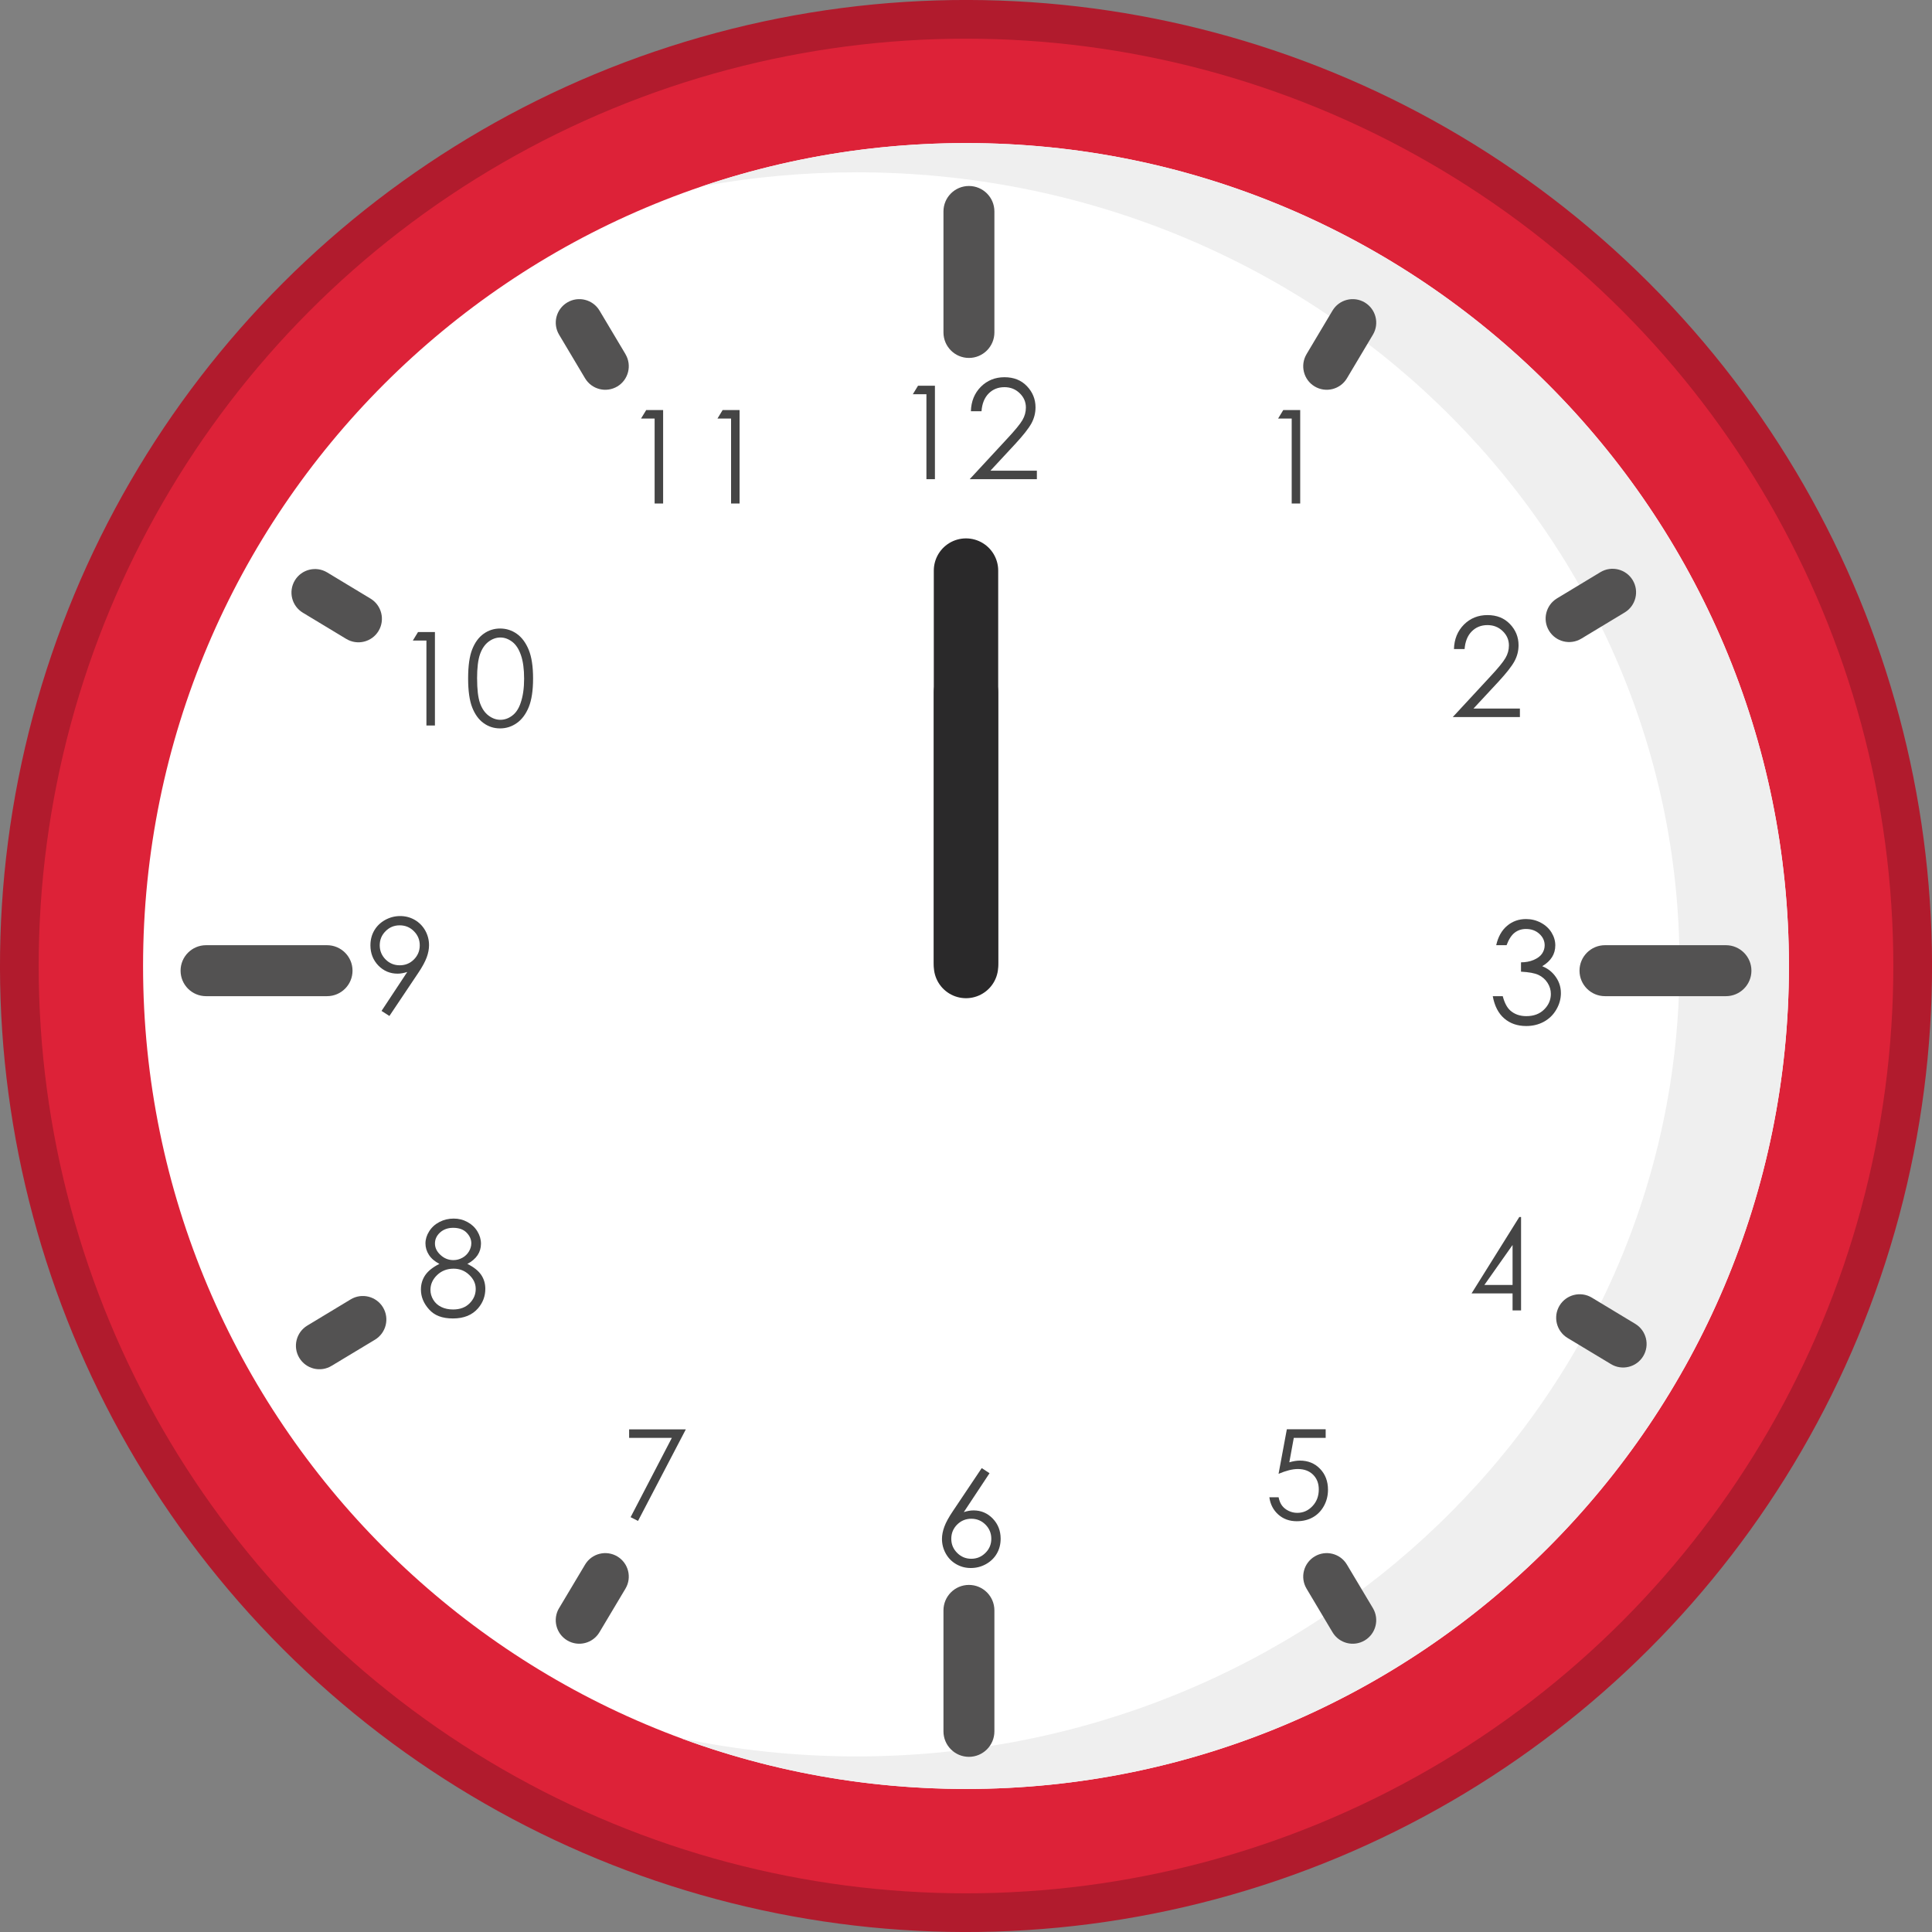 <?xml version="1.0" encoding="UTF-8"?><svg id="Illustration" xmlns="http://www.w3.org/2000/svg" viewBox="0 0 600 600"><rect x="0" y="0" width="600" height="600" fill="#808080" stroke="none"/><g id="_12_uhr"><circle cx="300" cy="300" r="300" transform="translate(-124.26 300) rotate(-45)" fill="#b11b2d"/><circle cx="300" cy="300" r="287.99" fill="#dd2238"/><path d="M555.57,300c0,141.15-114.42,255.58-255.57,255.58S44.43,441.15,44.43,300,158.85,44.43,300,44.43s255.57,114.43,255.57,255.57Z" fill="#fff"/><path d="M266.02,545.47c141.15,0,255.57-110.13,255.57-245.99S407.17,53.51,266.02,53.51c-16.4,0-32.42,1.5-47.96,4.34,25.72-8.7,53.28-13.42,81.94-13.42,141.15,0,255.57,114.43,255.57,255.57s-114.42,255.58-255.57,255.58c-31.1,0-60.89-5.56-88.45-15.73,17.56,3.67,35.78,5.62,54.48,5.62Z" fill="#efefef"/><g><path d="M308.82,103.24c0,4.37-3.55,7.92-7.91,7.92h0c-4.37,0-7.91-3.55-7.91-7.92v-37.57c0-4.37,3.54-7.91,7.91-7.91h0c4.37,0,7.91,3.54,7.91,7.91v37.57Z" fill="#535252"/><path d="M308.82,537.69c0,4.37-3.55,7.91-7.91,7.91h0c-4.37,0-7.91-3.55-7.91-7.91v-37.56c0-4.38,3.54-7.92,7.91-7.92h0c4.37,0,7.91,3.54,7.91,7.92v37.56Z" fill="#535252"/><path d="M426.37,499.42c2.06,3.47,.93,7.95-2.53,10.02h0c-3.47,2.07-7.95,.94-10.02-2.54l-8.06-13.53c-2.07-3.47-.93-7.94,2.53-10.01h0c3.46-2.06,7.95-.93,10.01,2.54l8.07,13.52Z" fill="#535252"/><path d="M194.24,109.99c2.07,3.47,.93,7.97-2.53,10.03h0c-3.47,2.06-7.95,.93-10.02-2.55l-8.06-13.53c-2.07-3.46-.93-7.94,2.54-10.01h0c3.46-2.06,7.95-.94,10.02,2.53l8.06,13.52Z" fill="#535252"/><path d="M507.84,411.13c3.45,2.09,4.56,6.58,2.48,10.03h0c-2.08,3.46-6.58,4.57-10.03,2.47l-13.48-8.12c-3.45-2.1-4.56-6.58-2.48-10.04h0c2.08-3.45,6.57-4.56,10.03-2.48l13.48,8.14Z" fill="#535252"/><path d="M115.08,185.91c3.45,2.09,4.56,6.59,2.48,10.04h0c-2.08,3.45-6.57,4.56-10.03,2.47l-13.48-8.14c-3.46-2.09-4.56-6.57-2.48-10.03h0c2.08-3.45,6.57-4.56,10.03-2.48l13.48,8.14Z" fill="#535252"/><path d="M173.62,499.42c-2.06,3.47-.93,7.95,2.53,10.02h0c3.47,2.07,7.95,.94,10.02-2.54l8.07-13.53c2.07-3.47,.93-7.94-2.53-10.01h0c-3.46-2.06-7.95-.93-10.01,2.54l-8.07,13.52Z" fill="#535252"/><path d="M405.76,109.99c-2.07,3.47-.93,7.97,2.53,10.03h0c3.46,2.06,7.95,.93,10.02-2.55l8.06-13.53c2.07-3.46,.93-7.94-2.53-10.01h0c-3.46-2.06-7.95-.94-10.02,2.53l-8.06,13.52Z" fill="#535252"/><path d="M95.43,411.67c-3.45,2.09-4.56,6.58-2.48,10.03h0c2.09,3.46,6.58,4.57,10.03,2.47l13.48-8.12c3.45-2.1,4.56-6.58,2.48-10.04h0c-2.08-3.45-6.58-4.56-10.03-2.48l-13.48,8.14Z" fill="#535252"/><path d="M483.54,185.83c-3.45,2.09-4.57,6.59-2.48,10.04h0c2.08,3.45,6.57,4.56,10.03,2.47l13.48-8.14c3.45-2.09,4.56-6.57,2.48-10.03h0c-2.08-3.45-6.57-4.56-10.03-2.48l-13.48,8.14Z" fill="#535252"/><path d="M101.56,293.54c4.37,0,7.92,3.55,7.92,7.91h0c0,4.38-3.55,7.92-7.92,7.92H63.99c-4.37,0-7.91-3.54-7.91-7.92h0c0-4.36,3.54-7.91,7.91-7.91h37.56Z" fill="#535252"/><path d="M536,293.54c4.37,0,7.92,3.55,7.92,7.91h0c0,4.38-3.55,7.92-7.92,7.92h-37.56c-4.37,0-7.91-3.54-7.91-7.92h0c0-4.36,3.54-7.91,7.91-7.91h37.56Z" fill="#535252"/></g><g><path d="M398.54,127.34h5.25v29.02h-2.64v-26.38h-4.22l1.6-2.64Z" fill="#454545"/><path d="M454.84,201.57h-3.3c.09-3.08,1.12-5.6,3.09-7.59,1.98-1.98,4.42-2.96,7.32-2.96s5.2,.93,6.98,2.78c1.78,1.86,2.67,4.06,2.67,6.58,0,1.77-.43,3.43-1.27,4.98-.84,1.55-2.49,3.65-4.94,6.31l-7.79,8.38h14.42v2.64h-20.85l11.73-12.67c2.38-2.55,3.93-4.45,4.64-5.68,.72-1.22,1.07-2.52,1.07-3.89,0-1.73-.64-3.21-1.93-4.45-1.29-1.25-2.86-1.87-4.73-1.87-1.96,0-3.59,.65-4.89,1.96-1.3,1.31-2.04,3.15-2.22,5.51Z" fill="#454545"/><path d="M467.89,293.54h-3.23c.58-2.6,1.71-4.61,3.37-6.01,1.66-1.41,3.63-2.11,5.89-2.11,1.65,0,3.19,.38,4.61,1.14,1.42,.75,2.52,1.77,3.31,3.04,.78,1.28,1.17,2.61,1.17,4,0,2.71-1.36,4.87-4.06,6.46,1.52,.62,2.76,1.52,3.74,2.71,1.38,1.68,2.06,3.55,2.06,5.64,0,1.79-.47,3.5-1.42,5.12-.94,1.63-2.23,2.88-3.87,3.78-1.63,.89-3.46,1.33-5.48,1.33-2.72,0-5-.78-6.82-2.35-1.82-1.57-3.01-3.87-3.57-6.92h3.1c.54,2.05,1.32,3.54,2.34,4.45,1.31,1.16,2.97,1.75,4.99,1.75,2.3,0,4.14-.69,5.53-2.07,1.39-1.37,2.08-2.99,2.08-4.84,0-1.22-.35-2.38-1.04-3.45-.7-1.08-1.63-1.88-2.8-2.44-1.17-.55-2.98-.88-5.43-1.01v-2.9c1.45,0,2.77-.25,3.95-.75,1.19-.52,2.06-1.16,2.59-1.95,.53-.79,.81-1.65,.81-2.58,0-1.37-.55-2.57-1.64-3.56-1.1-1.01-2.49-1.52-4.16-1.52-1.36,0-2.54,.39-3.53,1.16-.99,.77-1.83,2.06-2.51,3.9Z" fill="#454545"/><path d="M471.84,377.95h.54v21.1h0v7.91h-2.64v-5.28h-12.73l14.83-23.74Zm-2.1,21.1v-12.41l-8.75,12.41h8.75Z" fill="#454545"/><path d="M411.7,443.9v2.64h-9.9l-1.39,7.59c1.21-.35,2.3-.53,3.27-.53,2.54,0,4.63,.85,6.27,2.55,1.64,1.7,2.47,3.87,2.47,6.51,0,1.84-.43,3.52-1.27,5.04-.85,1.53-1.99,2.7-3.43,3.51-1.45,.82-3.12,1.22-5.01,1.22-2.26,0-4.17-.69-5.72-2.07-1.55-1.38-2.48-3.17-2.78-5.37h2.87c.21,1.08,.57,1.94,1.08,2.61,.51,.67,1.19,1.21,2.04,1.62,.85,.41,1.75,.61,2.68,.61,1.83,0,3.4-.69,4.71-2.08,1.31-1.38,1.97-3.11,1.97-5.2,0-1.87-.59-3.4-1.78-4.58-1.19-1.17-2.77-1.75-4.75-1.75-1.64,0-3.63,.5-5.96,1.49l2.57-13.83h12.06Z" fill="#454545"/><path d="M304.88,455.93l2.43,1.59-7.99,12.08c1.07-.35,2.07-.53,3.02-.53,2.34,0,4.34,.85,5.97,2.54,1.63,1.69,2.45,3.78,2.45,6.25,0,1.7-.39,3.24-1.18,4.61-.79,1.37-1.92,2.47-3.37,3.28-1.45,.81-3.02,1.21-4.7,1.21s-3.13-.39-4.51-1.17c-1.39-.79-2.48-1.89-3.27-3.3-.79-1.42-1.19-2.94-1.19-4.56,0-1.2,.25-2.47,.74-3.8,.49-1.34,1.36-2.93,2.63-4.81l8.97-13.38Zm-3.24,15.73c-1.72,0-3.18,.61-4.39,1.81-1.21,1.21-1.82,2.68-1.82,4.41s.61,3.17,1.82,4.38c1.21,1.22,2.68,1.83,4.39,1.83s3.18-.61,4.4-1.83c1.22-1.21,1.82-2.66,1.82-4.38s-.61-3.2-1.82-4.41c-1.21-1.21-2.68-1.81-4.4-1.81Z" fill="#454545"/><path d="M195.39,443.9h17.6l-14.85,28.44-2.3-1.17,12.81-24.63h-13.27v-2.64Z" fill="#454545"/><path d="M145.13,392.51c2,.99,3.42,2.12,4.29,3.39,.87,1.28,1.3,2.73,1.3,4.35,0,2.27-.74,4.28-2.23,6.02-1.82,2.13-4.42,3.19-7.81,3.19s-5.75-.93-7.43-2.81c-1.68-1.86-2.53-3.92-2.53-6.17,0-1.65,.44-3.13,1.32-4.44,.89-1.31,2.36-2.5,4.42-3.53-1.45-.75-2.53-1.68-3.25-2.79-.72-1.11-1.08-2.3-1.08-3.58s.39-2.54,1.16-3.75c.77-1.23,1.83-2.19,3.19-2.9,1.36-.7,2.83-1.05,4.41-1.05s2.96,.35,4.28,1.07c1.31,.71,2.34,1.67,3.08,2.89,.74,1.22,1.12,2.5,1.12,3.83s-.35,2.52-1.05,3.57c-.7,1.05-1.76,1.96-3.16,2.71Zm-4.27,1.49c-2.03,0-3.74,.67-5.11,1.98-1.38,1.33-2.07,2.86-2.07,4.61,0,1.09,.3,2.11,.88,3.07,.59,.97,1.41,1.71,2.47,2.23,1.06,.52,2.28,.78,3.67,.78,2.15,0,3.86-.63,5.13-1.9,1.27-1.27,1.91-2.76,1.91-4.46s-.67-3.1-2.02-4.38c-1.34-1.29-2.96-1.93-4.86-1.93Zm-.14-12.69c-1.62,0-2.97,.48-4.04,1.44-1.06,.96-1.6,2.1-1.6,3.43s.57,2.5,1.72,3.56c1.15,1.07,2.48,1.6,4.02,1.6,.98,0,1.9-.25,2.78-.73,.87-.48,1.55-1.14,2.04-1.97,.49-.84,.73-1.68,.73-2.53,0-1.19-.48-2.28-1.45-3.29-.97-1-2.37-1.51-4.2-1.51Z" fill="#454545"/><path d="M120.92,315.51l-2.43-1.56,7.99-12.1c-1.07,.35-2.08,.53-3.01,.53-2.35,0-4.34-.85-5.98-2.53-1.63-1.7-2.45-3.79-2.45-6.27,0-1.7,.39-3.23,1.18-4.6,.79-1.36,1.91-2.45,3.37-3.27,1.45-.8,3.01-1.22,4.67-1.22s3.14,.39,4.53,1.18c1.38,.8,2.47,1.9,3.27,3.31,.79,1.42,1.18,2.94,1.18,4.54,0,1.22-.24,2.49-.73,3.82-.49,1.33-1.36,2.94-2.62,4.81l-8.95,13.36Zm3.23-15.73c1.73,0,3.19-.6,4.4-1.81,1.21-1.22,1.81-2.68,1.81-4.4s-.61-3.17-1.82-4.38c-1.21-1.22-2.68-1.82-4.41-1.82s-3.18,.6-4.39,1.82c-1.21,1.21-1.81,2.67-1.81,4.38s.61,3.18,1.82,4.4c1.21,1.21,2.68,1.81,4.4,1.81Z" fill="#454545"/><g><path d="M129.82,196.29h5.25v29.02h-2.64v-26.38h-4.22l1.61-2.64Z" fill="#454545"/><path d="M145.38,210.71c0-3.89,.42-6.91,1.26-9.03,.84-2.13,2.01-3.75,3.55-4.85,1.52-1.09,3.23-1.64,5.12-1.64s3.65,.55,5.2,1.65c1.55,1.1,2.78,2.76,3.69,4.97,.9,2.22,1.35,5.17,1.35,8.9s-.45,6.66-1.33,8.86c-.9,2.19-2.12,3.85-3.69,4.96-1.57,1.12-3.31,1.68-5.22,1.68s-3.59-.54-5.11-1.63c-1.51-1.08-2.69-2.7-3.54-4.85-.85-2.15-1.28-5.16-1.28-9.03Zm2.79,.05c0,3.33,.3,5.86,.89,7.57,.6,1.7,1.48,3,2.64,3.88,1.16,.88,2.4,1.33,3.7,1.33s2.54-.43,3.68-1.3c1.14-.85,2-2.15,2.59-3.88,.74-2.11,1.1-4.64,1.1-7.6s-.33-5.41-.99-7.3c-.65-1.9-1.56-3.28-2.72-4.16-1.16-.87-2.38-1.32-3.66-1.32s-2.54,.44-3.7,1.32c-1.15,.88-2.03,2.17-2.63,3.88-.6,1.71-.91,4.23-.91,7.59Z" fill="#454545"/></g><g><path d="M200.69,127.34h5.25v29.02h-2.64v-26.38h-4.22l1.61-2.64Z" fill="#454545"/><path d="M224.43,127.34h5.25v29.02h-2.64v-26.38h-4.22l1.6-2.64Z" fill="#454545"/></g><g><path d="M285.1,119.79h5.25v29.02h-2.64v-26.38h-4.22l1.61-2.64Z" fill="#454545"/><path d="M304.83,127.71h-3.31c.09-3.08,1.12-5.61,3.1-7.6,1.98-1.97,4.42-2.96,7.32-2.96s5.21,.92,6.98,2.77c1.78,1.87,2.67,4.06,2.67,6.58,0,1.77-.43,3.43-1.27,4.98-.85,1.55-2.5,3.65-4.94,6.3l-7.79,8.39h14.42v2.64h-20.86l11.73-12.67c2.38-2.55,3.93-4.45,4.65-5.68,.72-1.23,1.07-2.53,1.07-3.9,0-1.73-.64-3.21-1.93-4.45-1.29-1.25-2.86-1.87-4.73-1.87-1.96,0-3.6,.65-4.9,1.96-1.3,1.31-2.05,3.15-2.22,5.51Z" fill="#454545"/></g></g><line x1="300" y1="298.96" x2="300" y2="215.02" fill="none" stroke="#2a292a" stroke-linecap="round" stroke-linejoin="round" stroke-width="20"/><line x1="300" y1="177.2" x2="300" y2="300" fill="none" stroke="#2a292a" stroke-linecap="round" stroke-linejoin="round" stroke-width="20"/></g></svg>